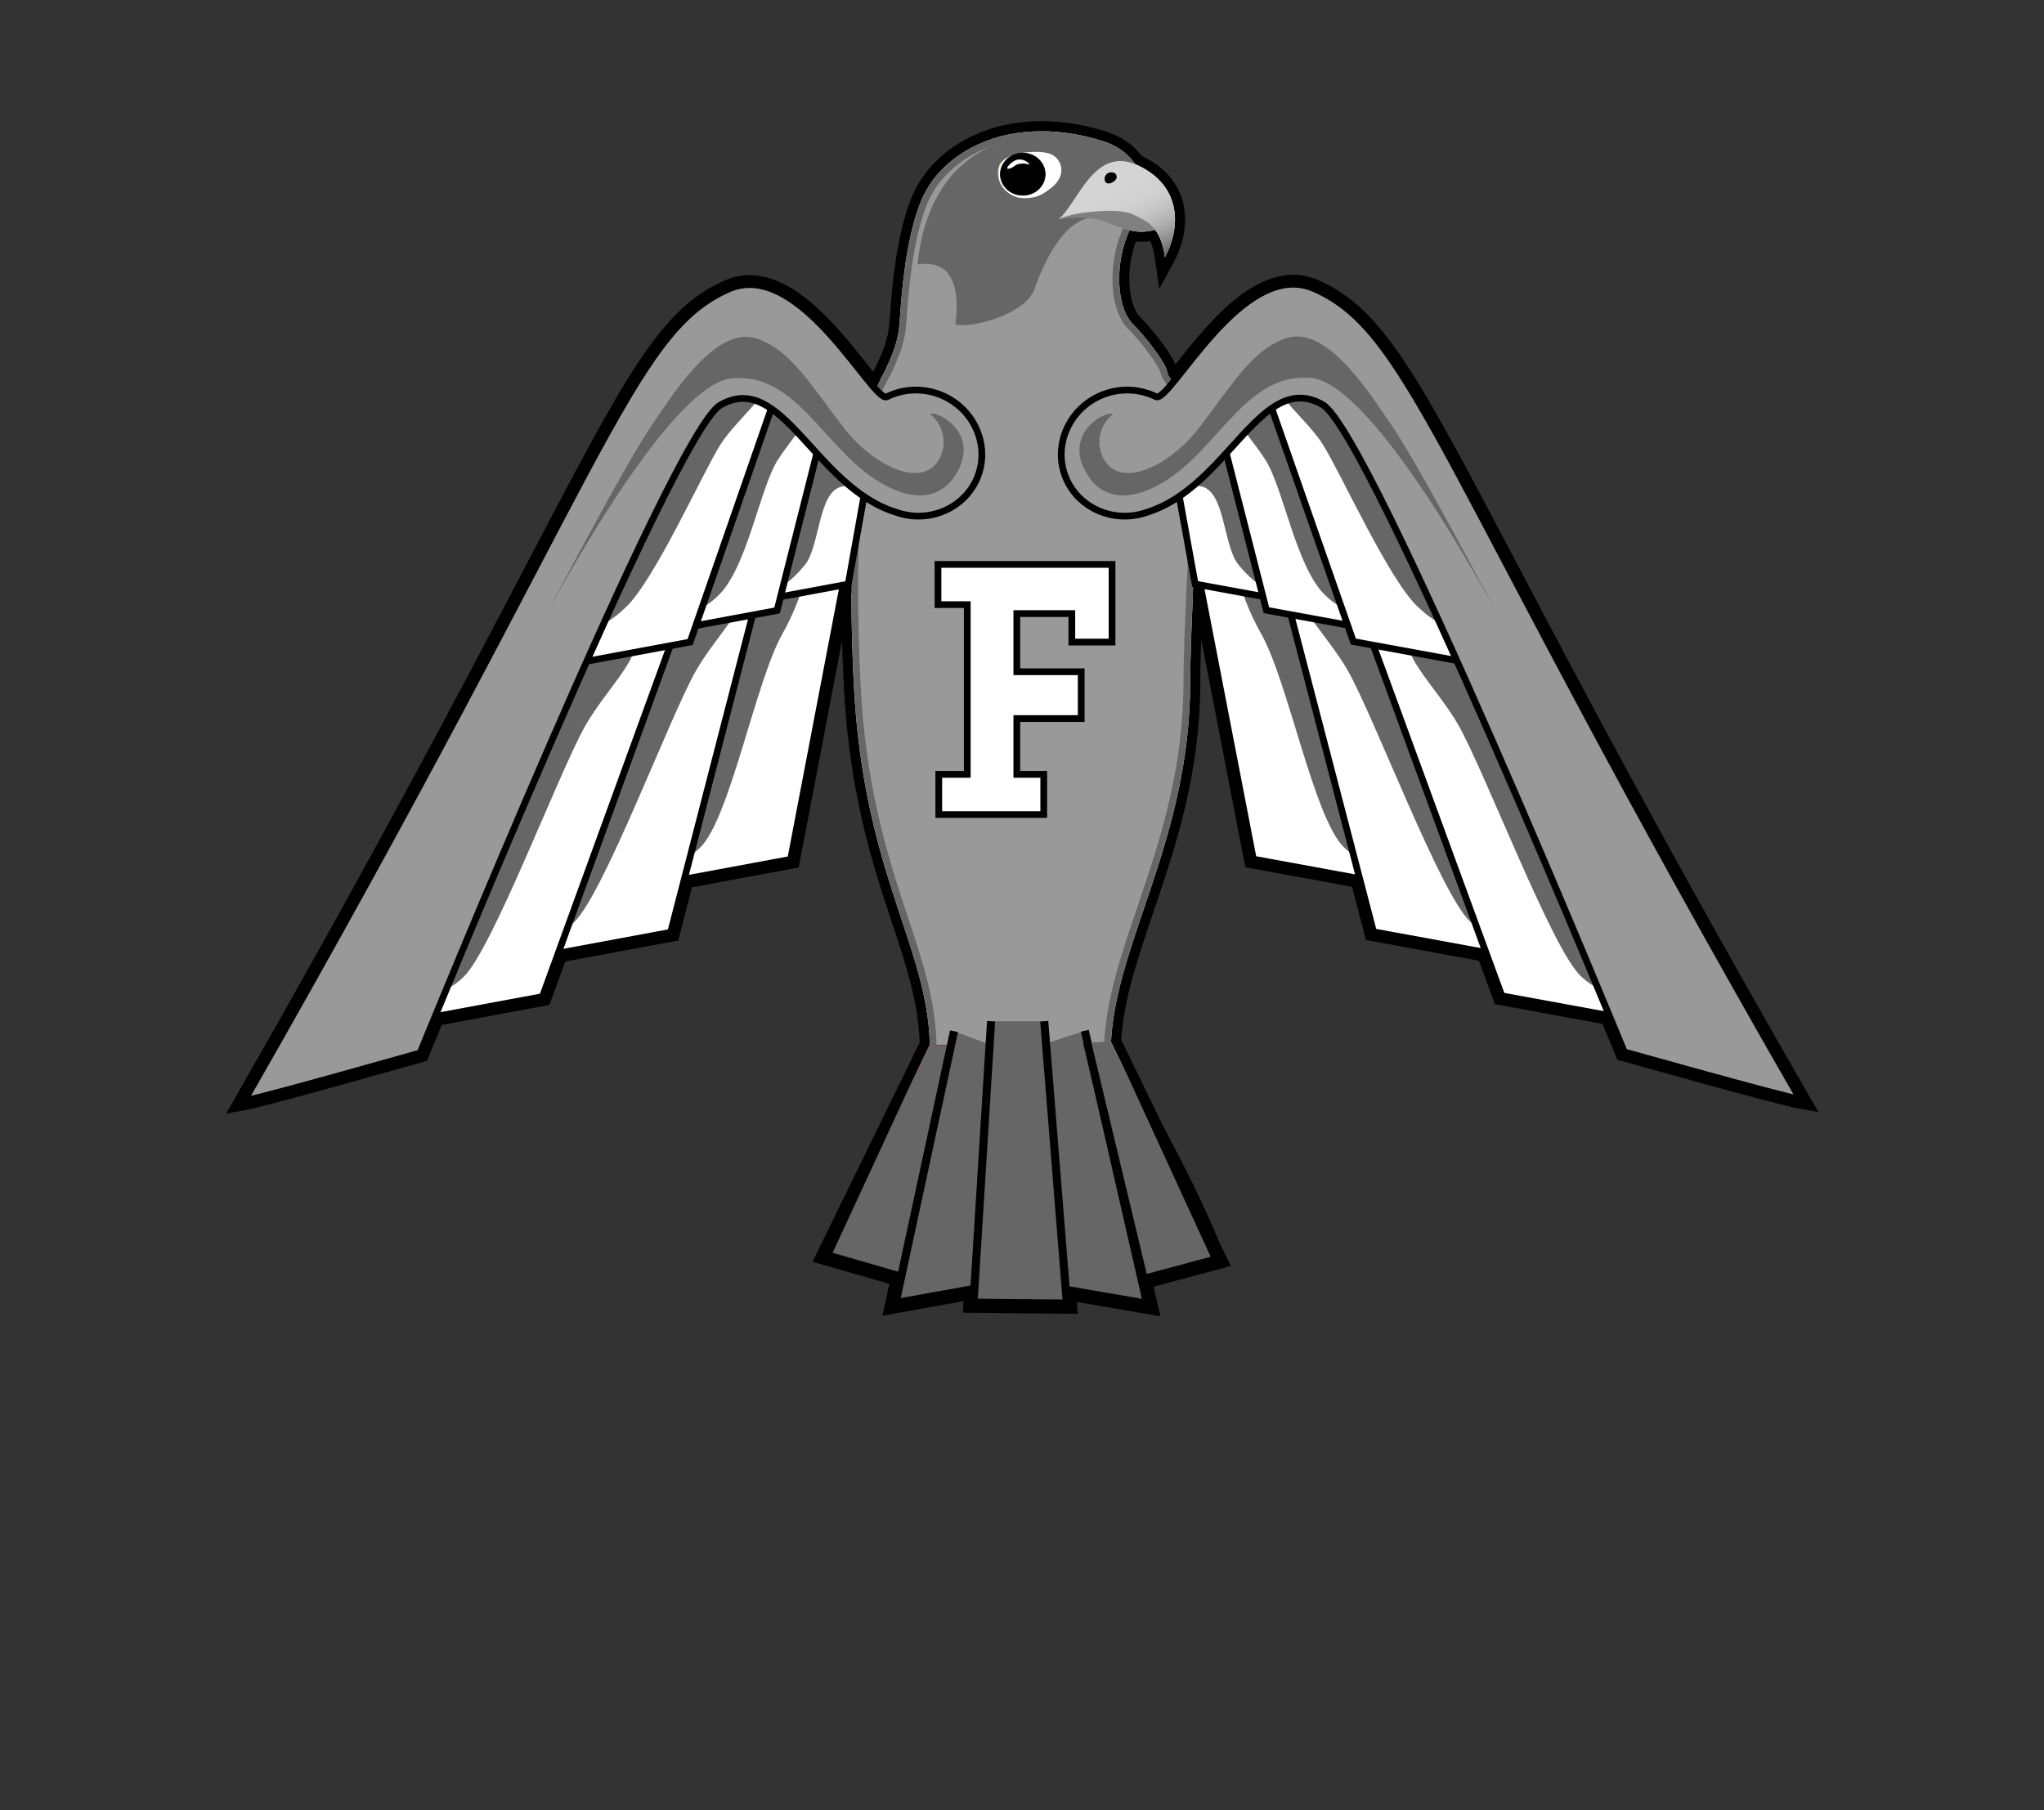 <?xml version="1.0" encoding="utf-8"?>
<!-- Generator: Adobe Illustrator 25.4.1, SVG Export Plug-In . SVG Version: 6.00 Build 0)  -->
<svg version="1.1" xmlns="http://www.w3.org/2000/svg" xmlns:xlink="http://www.w3.org/1999/xlink" x="0px" y="0px"
	 viewBox="0 0 3038 2691" style="enable-background:new 0 0 3038 2691;" xml:space="preserve">
<rect x="0" y="0" width="3038" height="2691" fill="#333333" stroke="none"/>
<style type="text/css">
	.st0{fill:#E6E6E6;}
	.st1{fill:#AA0000;}
	.st2{fill:#999999;}
	.st3{fill:#666666;}
	.st4{display:none;fill:#999999;}
	.st5{fill:#FFFFCC;}
	.st6{fill:#EBCE7B;}
	.st7{fill:#FFFFFF;}
	.st8{display:none;}
	.st9{display:none;fill:#A01C1C;}
	.st10{fill:#808080;}
	.st11{fill:url(#Beak_00000103260104404266852830000012958733120019675806_);}
	.st12{stroke:#000000;stroke-miterlimit:10;}
	.st13{fill:#F2F2F2;}
	.st14{display:none;fill:#AA0000;stroke:#000000;stroke-width:12;stroke-miterlimit:10;}
	.st15{fill:#FFFFFF;stroke:#000000;stroke-width:10;stroke-miterlimit:10;}
	.st16{fill:#999999;stroke:#000000;stroke-width:10;stroke-miterlimit:10;}
	.st17{display:inline;}
	.st18{fill:#860000;}
	.st19{fill:#FFFFFF;stroke:#000000;stroke-width:10;}
</style>
<g id="Layer_11">
	<g>
		<path class="st0" d="M1592.31,1926.29l1.53,19.04l-154.85-1.55l1.17-18.8l-118.84,21.38l9.31-43.26l-112.28-32.37l156.07-319.39
			c-1.57-61.65-20.04-117.35-41.38-181.75c-28.3-85.36-63.51-191.59-71.52-352.22c-8.64-173.37-0.35-328.82,12.27-373.42
			c3.75-13.26,6.09-22.82,7.96-30.5c5.15-21.08,7.28-29.82,26.24-64.44c19.37-39.63,20.57-56.04,21.95-75.05c0,0,0.21-2.85,0.3-4.06
			c0.12-1.54,0.25-3.33,0.4-5.35l0.02-0.27c2.13-29.33,7.8-107.26,29.68-164.16c11.43-29.72,31.25-54.69,58.93-74.22
			c29.16-20.58,59.3-29.6,79.45-33.54c16.08-3.15,32.77-4.74,49.62-4.74c29.83,0,60.93,4.98,92.43,14.79
			c22.21,6.92,39.54,18.89,51.53,35.61c1.04,0.45,2.02,0.89,2.96,1.34c27.79,13.26,46,32.65,54.12,57.64
			c8.8,27.07,4.68,59.52-11.32,89.03l-10.82,19.96l-3.2-22.48c-2.01-14.1-5.44-25.08-10.44-33.37c-5.62,1.24-11.17,1.85-16.84,1.85
			c-4.42,0-8.86-0.37-13.45-1.14c-8.79,21.15-13.23,46.49-12.24,70.38c1.03,25.04,7.9,45.47,18.84,56.07
			c13.11,12.69,42.67,48.97,50.28,67.28l0.12,0.29l2.78,8.65c6.69,10.11,14.62,22.96,26.36,42.64
			c22.63,37.95,17.74,144.11,12.08,267.03c-2.37,51.44-4.82,104.62-5.02,152.84c-0.57,134.87-37.07,242.39-69.27,337.26
			c-22.98,67.69-44.69,131.67-48.36,193.66l62.76,129.57c27.84,52.31,59.39,113.41,82.45,170.2l14.62,30.17l-113.03,30.35
			l9.14,40.05L1592.31,1926.29z"/>
		<path d="M1548.33,195.11c29.12,0,59.31,4.82,90.2,14.45c25.28,7.87,40.15,21.72,48.86,34.54c1.52,0.62,3.06,1.28,4.63,2.03
			c65.49,31.25,62.51,93.76,39.44,136.33c-2.79-19.56-8.04-32.16-14.61-40.89c-7.11,2.06-13.76,2.92-20.1,2.92
			c-6.22,0-12.13-0.83-17.87-2.16c-0.12,0.25-0.25,0.5-0.36,0.75c-10.61,23.04-16.06,51.64-14.96,78.47
			c1.11,26.94,8.81,49.23,21.12,61.15c12.62,12.21,41.43,47.59,48.57,64.77l3,9.34c6.74,10.14,14.9,23.34,26.74,43.2
			c31,52,6.67,258.62,6,416c-0.99,232.65-109.77,382.97-117.72,532.47l63.67,131.44c28.01,52.63,59.55,113.84,82.28,169.85
			L1808,1872l-108,29l-1.45-6.04c-1.07,0.21-2.15,0.42-3.24,0.62L1705,1938l-120.94-20.74l1.64,20.49l-138.74-1.39l1.28-20.45
			L1331,1937l8.43-39.17L1229,1866l152.95-313C1379,1406,1283,1298,1269,1017c-9.01-180.91,0.41-330.09,12-371
			c14.03-49.53,8.21-47.1,33.65-93.54c20.07-41.02,21.34-58.28,22.77-77.95c0.1-1.33,0.2-2.68,0.3-4.04
			c0.12-1.61,0.26-3.51,0.42-5.65c2.11-29.04,7.72-106.16,29.2-162.01c10.89-28.31,29.81-52.13,56.25-70.79
			c28.08-19.82,57.13-28.51,76.56-32.31C1515.84,196.65,1531.91,195.11,1548.33,195.11 M1548.33,180.11L1548.33,180.11
			c-17.33,0-34.51,1.64-51.06,4.88c-20.86,4.08-52.09,13.43-82.33,34.78c-28.9,20.4-49.63,46.53-61.6,77.66
			c-22.28,57.93-28.01,136.67-30.16,166.31l-0.02,0.31c-0.15,1.99-0.27,3.76-0.39,5.27c-0.11,1.38-0.21,2.74-0.3,4.09
			c-1.38,18.96-2.48,33.94-21.14,72.15c-19.35,35.36-21.56,44.39-26.86,66.11c-1.86,7.62-4.18,17.11-7.89,30.24
			c-6.44,22.74-11.64,72.48-14.28,136.47c-2.1,51.1-3.51,134.11,1.73,239.36c3.59,71.99,12.79,139.07,28.13,205.06
			c13.35,57.42,29.5,106.15,43.76,149.15c20.95,63.19,39.09,117.93,40.95,177.76l-151.34,309.7l-7.84,16.05l17.16,4.95l96.97,27.96
			l-5.48,25.48l-4.71,21.88l22.03-3.96l98.42-17.71l-0.09,1.37l-0.98,15.77l15.8,0.16l138.74,1.39l16.41,0.16l-1.31-16.36l-0.1-1.24
			l101.91,17.47l22.16,3.8l-5-21.92l-5.03-22.05l97.3-26.13l17.52-4.7l-7.91-16.32l-10.56-21.79
			c-23.16-56.99-54.74-118.16-82.62-170.55l-61.85-127.67c3.91-60.27,24.31-120.38,47.85-189.75
			c32.38-95.41,69.09-203.55,69.67-339.64c0.2-48.06,2.65-101.17,5.01-152.53c2.73-59.39,5.32-115.49,4.56-162.58
			c-0.9-56.11-6.35-89.61-17.69-108.63c-11.46-19.23-19.34-31.98-25.97-42.07l-2.37-7.38l-0.19-0.59l-0.24-0.57
			c-8.27-19.9-38.79-57.02-51.99-69.79c-9.44-9.13-15.63-28.19-16.57-50.98c-0.86-20.87,2.6-42.87,9.59-61.87
			c2.89,0.29,5.76,0.43,8.61,0.43c4.32,0,8.57-0.32,12.82-0.97c3.21,6.82,5.53,15.44,7.04,26.05l6.4,44.95l21.64-39.92
			c16.97-31.31,21.29-65.91,11.86-94.93c-4.19-12.9-11.03-24.62-20.32-34.83c-9.87-10.86-22.56-20.03-37.71-27.26
			c-0.44-0.21-0.88-0.41-1.33-0.62c-12.9-17.2-31.1-29.54-54.17-36.73C1610.77,185.2,1578.92,180.11,1548.33,180.11L1548.33,180.11z
			"/>
	</g>
</g>
<g id="Layer_12">
	<g>
		<g>
			<path class="st1" d="M2674.38,1640.94c-29.98-5.28-252.64-67.94-262.11-70.61l-3.29-0.93l-1.29-3.16
				c-0.08-0.19-7.75-18.91-20.83-50.48l-159.9-29.32l-23.65-64.55l-167.53-30.72l-20.61-79.09l-158.33-29.03l-78.81-407.51
				l-7.72-1.42l-22.57-124.72c-13.18,8.06-26.31,14.1-39.87,18.37c-11.7,4.27-23.89,6.44-36.24,6.44
				c-42.77,0-81.1-26.15-95.37-65.06c-9.22-25.11-7.73-52.51,4.17-77.14c11.87-24.55,32.63-43.29,58.45-52.76
				c11.75-4.31,23.99-6.49,36.4-6.49c15.42,0,30.85,3.47,44.72,10.04c5.88-2.92,21.51-22.7,34.17-38.73
				c40.44-51.21,101.56-128.6,167.96-128.6c11.52,0,22.84,2.38,33.65,7.07c93.72,40.68,143.81,135.83,292.51,418.25
				c95.42,181.24,226.11,429.45,433.38,789.75l7.47,12.98L2674.38,1640.94z"/>
			<path d="M1922.13,422.48c10.24,0,20.55,2.02,30.86,6.49c149,64.68,185.74,271.82,722.61,1205.07
				c-29.98-5.28-261.42-70.45-261.42-70.45s-8.16-19.92-22.3-54.03l-159.71-29.28l-23.65-64.55l-167.08-30.64l-20.61-79.09
				l-158.02-28.97L1784,869.53l-7.66-1.4l-23.58-130.28c-14.5,9.84-30.11,17.96-47.14,23.31l0,0c-11.22,4.12-22.71,6.07-33.99,6.07
				c-38.83,0-75.09-23.11-88.8-60.47v0c-17.69-48.21,8.62-102.62,58.46-120.91c11.22-4.12,22.71-6.07,33.99-6.07
				c15.07,0,29.76,3.48,42.9,9.93c0.47,0.23,0.99,0.35,1.56,0.35C1741.42,590.05,1828.76,422.48,1922.13,422.48 M1922.13,408.48
				c-69.78,0-132.16,78.99-173.44,131.25c-8.11,10.27-15.11,19.14-21.04,25.96c-4.12,4.75-6.85,7.47-8.58,9.02
				c-13.75-5.86-28.77-8.94-43.78-8.94c-13.23,0-26.29,2.33-38.81,6.92c-27.54,10.1-49.67,30.09-62.34,56.28
				c-12.74,26.35-14.32,55.68-4.45,82.59c7.66,20.89,21.62,38.55,40.35,51.06c18.19,12.16,39.49,18.59,61.6,18.59
				c13.12,0,26.07-2.29,38.5-6.81c11.04-3.49,21.8-8.1,32.5-13.96l19.94,110.16l1.72,9.53l7.78,1.43l77,398.12l1.82,9.39l9.4,1.72
				l149.24,27.37l18.36,70.46l2.25,8.63l8.77,1.61l159.21,29.19l20.9,57.04l2.75,7.51l7.87,1.44l152.22,27.91
				c12.19,29.43,19.29,46.75,19.36,46.94l2.59,6.32l6.57,1.85c9.48,2.67,232.47,65.43,262.79,70.76l29.5,5.19l-14.93-25.96
				c-207.21-360.19-337.86-608.33-433.26-789.52c-74.66-141.81-123.99-235.49-166.67-299.65c-22.23-33.41-42.03-57.92-62.32-77.14
				c-20.71-19.61-41.98-33.8-66.93-44.63C1946.87,411.06,1934.61,408.48,1922.13,408.48L1922.13,408.48z"/>
		</g>
		<g>
			<path class="st1" d="M357.04,1632.72c206.49-360.75,336.64-609.24,431.67-790.68c148.09-282.75,197.98-378,291.61-418.89
				c10.85-4.74,22.23-7.14,33.81-7.14c66.32,0,127.54,77.17,168.05,128.23c12.7,16,28.37,35.76,34.25,38.66
				c13.92-6.64,29.42-10.14,44.92-10.14c12.33,0,24.51,2.16,36.19,6.42c25.84,9.42,46.64,28.11,58.56,52.63
				c11.96,24.6,13.5,51.99,4.34,77.13c-14.23,39.04-52.59,65.27-95.46,65.27c-12.28,0-24.4-2.14-36.03-6.36
				c-13.57-4.25-26.71-10.26-39.91-18.29l-22.3,124.77l-7.72,1.43l-77.93,407.68l-158.27,29.38l-20.44,79.13l-167.46,31.08
				l-23.51,64.6l-159.83,29.67c-13.02,31.6-20.64,50.33-20.72,50.53l-1.29,3.16l-3.28,0.93c-9.46,2.69-231.98,65.83-261.95,71.17
				l-14.74,2.63L357.04,1632.72z"/>
			<path d="M1114.14,423.01c93.28,0.02,180.9,167.13,202.58,167.13c0.57,0,1.09-0.11,1.57-0.35c13.18-6.51,27.94-10.03,43.09-10.03
				c11.21,0,22.63,1.93,33.79,5.99h0c49.89,18.18,76.31,72.54,58.73,120.79l0,0c-13.65,37.46-49.97,60.66-88.88,60.66
				c-11.21,0-22.64-1.93-33.79-5.99l0,0c-17.05-5.32-32.67-13.4-47.19-23.21l-23.29,130.33l-7.66,1.42l-77.93,407.68l-157.96,29.32
				l-20.44,79.13l-167.01,31l-23.51,64.6l-159.65,29.63c-14.07,34.14-22.18,54.08-22.18,54.08s-231.3,65.67-261.27,71.01
				C897.97,701.79,934.27,494.57,1083.12,429.56C1093.48,425.04,1103.84,423,1114.14,423.01 M1114.14,409.01L1114.14,409.01h-0.02
				c-12.54,0-24.86,2.6-36.6,7.73c-24.93,10.89-46.16,25.11-66.83,44.77c-20.25,19.26-40,43.82-62.15,77.27
				c-42.54,64.25-91.67,158.04-166.02,300.01c-95.01,181.39-225.12,429.82-431.55,790.46l-14.88,25.99l29.48-5.25
				c30.31-5.4,253.17-68.64,262.64-71.33l6.57-1.86l2.57-6.32c0.08-0.18,7.14-17.53,19.26-46.98l152.16-28.24l7.87-1.46l2.74-7.52
				l20.77-57.08l159.15-29.54l8.77-1.63l2.23-8.64l18.21-70.5l149.19-27.69l9.4-1.74l1.8-9.39l76.14-398.29l7.78-1.44l1.7-9.53
				l19.7-110.2c10.72,5.83,21.48,10.42,32.53,13.89c12.36,4.46,25.23,6.73,38.27,6.73c22.15,0,43.49-6.45,61.7-18.65
				c18.75-12.56,32.7-30.27,40.33-51.22c9.82-26.93,8.17-56.26-4.62-82.58c-12.72-26.16-34.9-46.11-62.46-56.15
				c-12.45-4.54-25.43-6.84-38.58-6.84c-15.09,0-30.19,3.11-44,9.04c-1.73-1.55-4.46-4.26-8.6-9c-5.94-6.81-12.96-15.66-21.1-25.91
				C1246.32,487.78,1183.84,409.02,1114.14,409.01L1114.14,409.01z"/>
		</g>
	</g>
</g>
<g id="Layer_5">
	<g>
		<g>
			<path class="st2" d="M1519.36,1903.01c-104.37,0-203.47-14.44-279.97-40.72c74.05-126.49,139.37-277.33,147.4-308.03l0.17-0.67
				l-0.01-0.69c-1.29-64.26-20.18-121.25-42.06-187.23c-28.06-84.64-62.98-189.98-70.9-348.91
				c-9.47-190.08,1.45-332.79,11.82-369.39c3.82-13.48,6.18-23.16,8.08-30.94c5.02-20.56,6.9-28.25,25.14-61.55l0.11-0.21
				c20.5-41.91,21.78-59.46,23.27-79.79c0,0,0.2-2.77,0.3-4.02c0.12-1.54,0.25-3.33,0.4-5.35l0.02-0.31
				c2.1-28.83,7.67-105.42,28.88-160.58c10.53-27.37,28.85-50.42,54.47-68.5c27.36-19.31,55.69-27.78,74.64-31.49
				c15.29-2.99,31.17-4.51,47.21-4.51c28.57,0,58.42,4.78,88.71,14.22c30.76,9.58,45.2,28.38,51.89,42.47
				c7.32,15.4,9.43,33.38,5.67,48.09c-0.47,1.84-3.39,6.51-7.08,12.42c-4.46,7.14-10.01,16.02-13.53,23.67
				c-10.93,23.73-16.55,53.17-15.41,80.77c1.16,28.21,9.41,51.73,22.64,64.54c12.1,11.7,40.31,46.21,47.35,62.91l3.15,9.8l0.38,0.58
				c6.6,9.93,14.8,23.19,26.61,42.99c20.7,34.73,15.66,144.18,10.33,260.06c-2.37,51.56-4.83,104.88-5.04,153.36
				c-0.57,132.83-36.72,239.33-68.62,333.29c-24.03,70.8-46.74,137.68-49.33,203.53l-0.03,0.66l0.14,0.64
				c3.15,14,21.46,48.11,46.79,95.32c32.61,60.77,77.01,143.5,104.49,214.47C1719.38,1889.14,1620.88,1903.01,1519.36,1903.01
				C1519.36,1903.01,1519.37,1903.01,1519.36,1903.01z"/>
			<path class="st3" d="M1548.33,205.11c28.07,0,57.41,4.71,87.23,13.99c29.04,9.04,42.6,26.66,48.86,39.84
				c6.82,14.36,8.82,31.04,5.35,44.64c-0.5,1.48-3.69,6.57-6.5,11.07c-4.53,7.26-10.18,16.29-13.83,24.22
				c-11.25,24.43-17.03,54.71-15.87,83.07c1.21,29.48,10.02,54.24,24.16,67.93c12.98,12.56,39.7,46.06,46.14,61.06l2.87,8.92
				l0.42,1.32l0.77,1.15c6.55,9.86,14.72,23.06,26.48,42.78c8.74,14.65,13.37,46.13,14.17,96.23c0.74,46.32-1.83,102.04-4.54,161.04
				c-2.38,51.62-4.83,104.99-5.04,153.57c-0.56,132.01-36.58,238.11-68.35,331.71c-24.15,71.16-46.97,138.37-49.59,204.94
				l-0.05,1.31l0.29,1.28c3.15,13.98,19.19,44.27,47.26,96.59c31.79,59.25,74.81,139.4,102.3,208.96
				c-76.77,24.07-172.66,37.27-271.49,37.27c-101.22,0-197.4-13.63-272.56-38.5c31.06-53.53,64.3-117.75,94.33-182.29
				c25.12-53.98,45.88-104.03,50.5-121.69l0.35-1.34l-0.03-1.39c-1.3-65.01-20.31-122.33-42.31-188.71
				c-14.08-42.48-30.05-90.64-43.14-146.94c-15-64.53-24-130.16-27.51-200.65c-5.2-104.31-3.8-186.51-1.72-237.09
				c2.52-61.21,7.51-110.06,13.35-130.69c3.84-13.56,6.22-23.3,8.13-31.12c5.04-20.65,6.74-27.61,24.67-60.34l0.11-0.2l0.1-0.21
				c20.93-42.77,22.3-61.64,23.76-81.62c0.1-1.32,0.19-2.65,0.3-4c0.12-1.55,0.25-3.35,0.4-5.37l0.02-0.31
				c2.08-28.63,7.61-104.68,28.56-159.15c10.17-26.43,27.89-48.71,52.69-66.21c26.63-18.8,54.24-27.05,72.71-30.67
				C1517.04,206.6,1532.61,205.11,1548.33,205.11 M1548.33,195.11c-16.42,0-32.49,1.53-48.18,4.6
				c-19.43,3.8-48.48,12.49-76.56,32.31c-26.44,18.66-45.36,42.48-56.25,70.79c-21.48,55.85-27.09,132.98-29.2,162.01
				c-0.16,2.14-0.29,4.03-0.42,5.65c-0.1,1.36-0.2,2.7-0.3,4.04c-1.44,19.67-2.71,36.94-22.77,77.95
				c-25.44,46.43-19.62,44-33.65,93.54c-11.59,40.91-21.01,190.09-12,371c14,281,110,389,112.95,536c-8.1,31-74.95,185-149.95,312
				c79.9,28.5,183.12,43.01,287.36,43.01c100.59,0,202.14-13.51,284.64-41.01c-47-124-145.75-282-152.95-314
				C1657,1402,1768,1251,1769,1016c0.67-157.38,25-364-6-416c-11.84-19.86-20-33.06-26.74-43.2l-3-9.34
				c-7.14-17.18-35.95-52.56-48.57-64.77c-12.32-11.92-20.02-34.21-21.12-61.15c-1.1-26.83,4.35-55.44,14.96-78.47
				c3.39-7.35,8.84-16.09,13.23-23.11c4.74-7.59,7.05-11.35,7.69-13.83c4.05-15.81,1.81-35.05-5.99-51.47
				c-7.12-14.99-22.43-34.98-54.92-45.1C1607.63,199.94,1577.45,195.11,1548.33,195.11L1548.33,195.11z"/>
		</g>
		<path class="st4" d="M1531.66,329.06c28.47,0,46.62,13.59,62.34,33.94c19.01,24.6,49,60,71,103c61,79,53.26,58.96,98,134
			c31,52,6.67,258.62,6,416c-1,235-112,386-117.95,537c7.2,32,105.95,190,152.95,314c-82.5,27.5-184.05,41.01-284.64,41.01
			c-104.24,0-207.46-14.51-287.36-43.01c75-127,141.85-281,149.95-312C1379,1406,1283,1298,1269,1017c-9.01-180.91,8-324,36-356
			c54.42-62.19,56.41-98.58,67-146c21-94,29.18-139.37,87-166C1489.32,335.04,1512.76,329.06,1531.66,329.06 M1531.66,314.06
			c-21.96,0-47.78,6.97-78.93,21.32c-29.95,13.79-49.47,32.95-63.3,62.14c-12.52,26.42-19.8,59.1-29.87,104.33
			c-0.72,3.23-1.45,6.53-2.2,9.89c-1.28,5.72-2.43,11.27-3.55,16.65c-8.22,39.6-14.72,70.88-60.1,122.75
			c-8.61,9.84-15.78,26.12-21.93,49.79c-5.62,21.61-10.18,48.74-13.57,80.66c-7.1,66.88-8.55,148.55-4.19,236.17
			c3.59,71.99,12.79,139.07,28.13,205.06c13.35,57.42,29.5,106.15,43.76,149.15c21.11,63.69,39.38,118.79,40.99,179.17
			c-4.62,15.72-22.22,59.18-48.44,115.55c-31.7,68.13-66.99,135.86-99.38,190.7l-9.24,15.65l17.12,6.11
			c79.34,28.3,183.18,43.89,292.4,43.89c105.78,0,208.55-14.84,289.38-41.78l14.82-4.94l-5.54-14.61
			c-27.76-73.25-73.81-159.06-107.44-221.72c-20.81-38.77-40.51-75.49-44.45-88.58c2.88-62.21,23.9-124.13,48.19-195.69
			c32.39-95.41,69.1-203.55,69.68-339.64c0.2-48.06,2.65-101.17,5.01-152.53c2.73-59.39,5.32-115.49,4.56-162.58
			c-0.9-56.11-6.35-89.61-17.69-108.63c-30.27-50.77-37.4-59.37-56.46-82.36c-9.22-11.12-21.81-26.3-41.71-52.04
			c-19.28-37.3-44.33-69.1-62.68-92.39c-3.26-4.14-6.35-8.06-9.16-11.7c-9.95-12.87-19.68-21.88-30.63-28.35
			C1562.22,317.79,1547.96,314.06,1531.66,314.06L1531.66,314.06z"/>
	</g>
	<path class="st1" d="M1381.95,1553l-74.63,152.79L1232,1865c0,0,184.94,44.06,320.47,44.53C1688,1910,1804,1867,1804,1867
		l-152.95-314H1381.95z"/>
	<g>
		<g>
			<polyline class="st3" points="1381.95,1553 1229,1866 1340,1898 1414.35,1554 			"/>
			<polygon points="1344.51,1905.54 1220.47,1869.79 1368.56,1550.37 1379.34,1555.63 1237.53,1862.21 1335.49,1890.46 
				1408.49,1552.73 1420.21,1555.27 			"/>
		</g>
		<g>
			<polyline class="st3" points="1417.95,1532.85 1331,1937 1466.31,1912.66 1474.65,1554 			"/>
			<polygon points="1323.25,1944.49 1412.08,1531.59 1423.82,1534.11 1338.75,1929.51 1460.42,1907.62 1468.65,1553.86 
				1480.65,1554.14 1472.19,1917.7 			"/>
		</g>
		<g>
			<polyline class="st3" points="1545.75,1554 1582.53,1917 1705,1938 1612.35,1532.15 			"/>
			<polygon points="1712.85,1945.43 1577.02,1922.14 1539.78,1554.6 1551.72,1553.4 1588.04,1911.86 1697.15,1930.57 
				1606.5,1533.49 1618.2,1530.82 			"/>
		</g>
		<g>
			<polyline class="st3" points="1615.95,1550 1700,1901 1808,1872 1651.05,1548 			"/>
			<polygon points="1695.6,1908.39 1610.12,1551.4 1621.79,1548.6 1704.4,1893.61 1799.44,1868.09 1653.65,1550.62 1664.45,1545.38 
				1816.56,1875.91 			"/>
		</g>
		<g>
			<polyline class="st3" points="1473.05,1518 1446.96,1936.36 1585.7,1937.75 1552.05,1518 			"/>
			<polygon points="1592.21,1943.82 1440.58,1942.3 1467.06,1517.63 1479.04,1518.37 1453.34,1930.43 1579.2,1931.68 
				1546.07,1518.48 1558.03,1517.52 			"/>
		</g>
	</g>
</g>
<g id="Head">
	<g id="EyeBack">
		<path class="st5" d="M1493.94,315.35c-2.86,1.9-4.88,4.17-5.69,6.85c-2.41,8,0.19,15.02,5.3,20.27
			c-3.54-3.74-5.64-8.36-5.64-13.37C1487.92,323.92,1490.17,319.15,1493.94,315.35z"/>
		<path class="st5" d="M1493.86,342.78C1493.86,342.78,1493.86,342.78,1493.86,342.78C1493.86,342.78,1493.86,342.78,1493.86,342.78
			z"/>
		<path class="st5" d="M1558.99,315.84c-5.93-7.83-18.24-8.62-30.36-8.35c-1.13,0.02-2.27,0.07-3.42,0.12
			c11.76,2.83,20.31,11.38,20.31,21.49c0,12.42-12.89,22.49-28.8,22.49c-6.87,0-13.18-1.88-18.13-5.02
			c5.64,3.67,12.7,5.79,19.46,5.79c16.63,0,23.06-4.07,33.63-10.85C1557.43,337.83,1567.88,327.58,1558.99,315.84z"/>
		<path class="st6" d="M1498.59,346.57c-1.73-1.12-3.32-2.4-4.73-3.8C1495.24,344.18,1496.83,345.46,1498.59,346.57z"/>
		<path class="st6" d="M1493.86,342.78c-0.1-0.1-0.2-0.2-0.3-0.3C1493.66,342.57,1493.76,342.67,1493.86,342.78z"/>
		<path class="st6" d="M1548.21,328.91c0-14.7-14.05-20.52-23-21.3c-11.84,0.6-24.15,3.01-31.26,7.73
			c-3.77,3.8-6.03,8.57-6.03,13.76c0,5.01,2.1,9.63,5.64,13.37c0.1,0.1,0.2,0.2,0.3,0.3c0,0,0,0,0,0c1.41,1.4,3.01,2.67,4.73,3.8
			c4.95,3.14,12.74,4.99,19.61,4.99C1534.1,351.56,1548.21,341.33,1548.21,328.91z"/>
	</g>
	<ellipse id="Pup" cx="1516.72" cy="329.11" rx="26.52" ry="20.71"/>
	<path id="Glint" class="st7" d="M1524.89,320.29c0.42,0.86-2.2,4.32-5.95,1.26s-8.38,0.31-10.91,1.68
		c-2.53,1.38-9.13,3.93-9.79,1.27c-0.66-2.66,6.96-9.32,13.31-9.9C1517.88,314.03,1524.47,319.43,1524.89,320.29z"/>
	<path class="st8" d="M1752.1,557.1c-0.59-2.11-5.93-20.98-13.38-33.55c-6.34-10.7-31.01-39.46-43.6-51.64
		c-9.44-9.13-15.63-28.19-16.57-50.99c-0.86-20.87,2.6-42.85,9.58-61.85c7.28,0.73,14.35,0.54,21.44-0.55
		c3.2,6.82,5.53,15.43,7.04,26.04l6.4,44.96l21.64-39.92c16.97-31.31,21.29-65.91,11.86-94.93c-8.66-26.64-28.73-48.1-58.02-62.09
		c-0.44-0.21-0.88-0.41-1.33-0.61c-12.9-17.2-31.1-29.55-54.17-36.74c-50.71-15.8-99.74-19.24-145.72-10.25
		c-20.87,4.08-52.09,13.43-82.33,34.78c-28.9,20.4-49.63,46.53-61.6,77.66c-22.28,57.93-28.01,136.67-30.16,166.31l-0.02,0.21
		c-0.15,2.04-0.28,3.84-0.4,5.38c-0.09,1.23-0.18,2.45-0.27,3.67l-0.03,0.43c-1.53,20.99-2.75,37.56-28.38,86.43l-10.1,19.25
		l20.25,7.92c1.76,0.69,13.34,4.93,27.71,3.5l5.02,48.51l20.52-3.53c3.07-0.53,24.27-4.49,45.34-16.3
		c3.97,16.4,10.69,33.38,22.04,45.36l15.51,16.37l13.93-17.73c11.93-15.18,32.78-30.38,45.74-38.65l31.09,26.96l11.67-20.88
		c7.69-13.76,14.61-27.5,19.47-37.49c3.82,1.35,6.86,2.68,8.67,3.81l10.97,6.86l10.58-7.46c2.93-2.07,25.63-18.64,40.19-45.29
		c10.47,5.48,21.63,13.12,25.26,17.85l21.92,28.5l11.88-33.93c1.03-2.93,2.31-6.76,3.52-10.85c9.69,4.13,17.43,8.22,21.87,11.64
		l46.96,36.12L1752.1,557.1z M1677.44,256.44c0.88,1.52,1.71,3.08,2.46,4.65c5.42,11.41,7.61,24.6,6.01,36.17l-0.81,5.82
		c-19.46-6.62-48.95-5.22-73.53-2.18C1633.73,267.59,1650.02,247.82,1677.44,256.44z"/>
	<g>
		<path class="st3" d="M1419.99,482.26c25.61,5.93,103.93-14.83,117.48-52.6c36.26-101.1,79.66-116.85,114.18-103.21
			c10.83,4.28,2.22-33.96,30.98-64.89c0-2.28-8.72-39.12-43.22-49.3c-49.26-14.54-83.55-15.91-125.5-7.7
			c-49.71,9.73-135.26,46.45-150.33,188.33C1380.47,391.21,1432.3,384.94,1419.99,482.26z"/>
	</g>
	<path class="st9" d="M1300,584c11,11,36.84,3.74,40-4c9.6,5.3,14,2,32.65,7.28c31.92-6.08,61.33-49.26,61.33-49.26
		s-29.18,9.28-45.6,9.28c-2.12-17.58-13.73-31.36-25.56-41.07c-2.53-2.07-5.06-3.96-7.51-5.66c-10.8-7.48-15.04-8.97-15.04-8.97
		C1341.04,505.29,1319.72,554.52,1300,584z"/>
	<path id="LowerBeak_00000028309954830336677140000016708944041043081889_" class="st10" d="M1573.21,326.3
		c0,0,34.05-6.69,58.81,0.19c29.48,8.19,53.67,26.56,90.04,13.39C1774.73,320.82,1683.34,260.82,1573.21,326.3z"/>
	
		<linearGradient id="Beak_00000124125200642435647620000016235793692490116781_" gradientUnits="userSpaceOnUse" x1="1628.444" y1="253.5" x2="1711.934" y2="419.713">
		<stop  offset="0.208" style="stop-color:#D4D4D4"/>
		<stop  offset="0.36" style="stop-color:#D1D1D1"/>
		<stop  offset="0.479" style="stop-color:#C7C7C7"/>
		<stop  offset="0.587" style="stop-color:#B7B6B7"/>
		<stop  offset="0.689" style="stop-color:#A09F9F"/>
		<stop  offset="0.786" style="stop-color:#828181"/>
		<stop  offset="0.879" style="stop-color:#5E5B5C"/>
		<stop  offset="0.969" style="stop-color:#343031"/>
		<stop  offset="1" style="stop-color:#231F20"/>
	</linearGradient>
	
		<path id="Beak_00000034054014785966137560000009673478430583835531_" style="fill:url(#Beak_00000124125200642435647620000016235793692490116781_);" d="
		M1731.46,382.45c23.07-42.57,26.05-105.08-39.44-136.33c-65.49-31.25-89.32,54.95-118.81,80.18c0,0,11.65-6.51,32.49-9.48
		c20.84-2.98,60.51-6.96,78.88,2.23C1703.81,328.67,1724.76,335.42,1731.46,382.45z"/>
	<path id="Nose_00000106851540984610472790000009215482219080189077_" class="st12" d="M1644.04,260.34
		c-2.71,3.95-2.2,10.22,1.52,11.55c4.26,1.52,10.64-2.43,12.77-5.78c1.45-2.28,1.6-7.52-3.65-9.12
		C1650.77,255.8,1646.02,257.45,1644.04,260.34z"/>
	<g id="EyeBack_00000129905741957912520050000000332694148437646212_">
		<path class="st5" d="M1491.58,237.86c-3.59,2.91-6.13,6.39-7.14,10.5c-3.02,12.26,0.23,23.01,6.66,31.05
			c-4.45-5.72-7.08-12.81-7.08-20.48C1484.02,250.99,1486.85,243.69,1491.58,237.86z"/>
		<path class="st13" d="M1491.47,279.88C1491.47,279.88,1491.47,279.88,1491.47,279.88
			C1491.47,279.88,1491.47,279.88,1491.47,279.88z"/>
		<path class="st7" d="M1573.21,238.62c-7.45-12-22.9-13.2-38.1-12.8c-1.42,0.04-2.85,0.1-4.29,0.19
			c14.76,4.33,25.49,17.43,25.49,32.93c0,19.03-14.92,31.36-34.88,31.36c-8.62,0-17.81,0.21-24.02-4.6
			c7.08,5.63,15.93,8.86,24.42,8.86c20.87,0,28.94-6.23,42.21-16.62C1571.26,272.3,1584.37,256.6,1573.21,238.62z"/>
		<path class="st13" d="M1491.47,279.88c-0.13-0.15-0.25-0.31-0.37-0.47C1491.22,279.57,1491.35,279.72,1491.47,279.88z"/>
		<path class="st7" d="M1559.68,258.64c0-22.52-17.63-31.43-28.86-32.63c-14.86,0.92-30.31,4.61-39.23,11.85
			c-4.74,5.83-7.56,13.14-7.56,21.08c0,7.67,2.63,14.75,7.08,20.48c0.12,0.16,0.25,0.31,0.37,0.47c0,0,0,0,0,0
			c1.77,2.15,3.77,4.1,5.94,5.82c6.21,4.8,15.99,7.64,24.61,7.64C1541.98,293.34,1559.68,277.66,1559.68,258.64z"/>
	</g>
	
		<ellipse id="Pup_00000118363810803421634950000003415464375534364599_" class="st12" cx="1520.16" cy="258.92" rx="33.29" ry="31.38"/>
	<path id="Glint_00000105410896539279752750000014723464861270178714_" class="st7" d="M1530.42,244.26
		c0.53,1.08-13.79-4.68-22.87,2.7c-2.8,2.28-10.42,6.03-10.58,2.59c-0.06-1.22,7.39-11.47,16.7-12.42
		C1523.11,236.17,1529.89,243.18,1530.42,244.26z"/>
	<path class="st9" d="M1592.9,521.68c0,0,9.67,54.4-11.25,55.33c0,0-21.89-9.71-28.54-8.98c0,0-16.65,39.82-27.16,48.97
		c0,0-22.98-11.33-28.1-14.83c5.82-8.75,39.71-40.9,45.31-50.73C1581.65,549.58,1592.9,521.68,1592.9,521.68z"/>
</g>
<g id="Layer_9">
	<g>
		<path class="st14" d="M1508.67,733.96L1508.67,733.96c32.16,87.66,130.2,133.06,217.86,100.9l10.8-3.96
			c87.66-32.16,133.06-130.2,100.9-217.86l0,0c-32.16-87.66-130.2-133.06-217.86-100.9l-10.8,3.96
			C1521.92,548.26,1476.51,646.3,1508.67,733.96z"/>
		<polygon class="st15" points="1741.6,650.3 1862.81,1277.04 2104.35,1321.33 1894.69,782.2 		"/>
		<path class="st3" d="M1997.92,1259.85c-44.95-42.41-83.24-247.1-123.62-318.11c-32.31-56.82-61.62-150.97-12.46-154.72
			c41.2-3.14-32.9-17.34,67.91,112.42C2027.95,1025.86,2095.27,1351.71,1997.92,1259.85z"/>
		<polygon class="st15" points="1897.14,831.34 2041.44,1385.1 2282.98,1429.39 2003.82,770.49 		"/>
		<path class="st3" d="M2185.17,1370.04c-44.79-42.57-141.53-301.64-181.65-372.78c-32.11-56.94-105.36-124.1-56.19-127.67
			c41.21-3,60.56,33.27,160.91,163.39C2205.99,1159.74,2282.2,1462.25,2185.17,1370.04z"/>
		<polygon class="st15" points="2018.69,897.65 2232.17,1480.29 2473.71,1524.58 2125.37,836.81 		"/>
		<polygon class="st15" points="1729.33,608.39 1776.34,868.13 2017.88,912.42 1836.01,547.54 		"/>
		<path class="st3" d="M1841.06,839.86c-23.23-27.64-19.89-110.25-55.98-116.9c-65.82-12.13-46.36-105.96,2.81-109.53
			c41.21-3,36.78,13.63,58.32,67.21C1878.71,761.53,1926.95,942.06,1841.06,839.86z"/>
		<polygon class="st15" points="1793.06,557.88 1882.23,907.03 2123.77,951.32 1899.74,497.03 		"/>
		<path class="st3" d="M1969.75,884.86c-43.15-41-62.18-159.02-88.62-200.76c-26.88-42.44-77.56-89.09-28.39-92.66
			c41.21-3-51.18-133.7,49.17-3.57C1999.67,714.63,2066.79,977.07,1969.75,884.86z"/>
		<path class="st3" d="M2349.42,1450.83c-43.15-41-141.17-300.99-181.65-372.78c-32.11-56.94-105.36-124.1-56.19-127.67
			c41.21-3,60.56,33.27,160.91,163.39C2370.24,1240.52,2446.46,1543.03,2349.42,1450.83z"/>
		<polygon class="st15" points="1877.6,570.86 2011.5,953.64 2253.04,997.92 1984.28,510.02 		"/>
		<path class="st3" d="M2106.74,901.51c-43.15-41-114.44-199.52-140.88-241.27c-26.88-42.44-103.77-99.36-54.6-102.94
			c41.21-3,52.38,10.95,152.72,141.08C2161.74,825.15,2203.77,993.72,2106.74,901.51z"/>
		<path class="st16" d="M1582.83,706.75L1582.83,706.75c17.69,48.21,72.95,72.7,122.79,54.41l0,0
			c119.86-37.65,168.84-212.15,260.19-159.67c71.07,40.83,448.37,962.11,448.37,962.11s231.44,65.17,261.42,70.45
			C2138.73,700.8,2101.98,493.66,1952.98,428.97c-106.71-46.33-214.12,170.89-234.81,160.73c-22.96-11.27-50.67-13.49-76.89-3.87
			l0,0C1591.44,604.13,1565.13,658.54,1582.83,706.75z"/>
		<path class="st3" d="M1609.08,691.69c17.44,42.43,52.52,52.44,89.3,39.57c106.04-37.1,141.97-178.68,250.03-169.5
			c97.25,8.26,281.53,359.65,281.53,359.65s-123.37-235.13-162.89-291.06c-23.34-33.03-91.44-147.29-153.57-128.11
			c-50.42,15.57-78.93,65.13-130.7,132.95c-42.51,55.69-113.99,91.42-140.65,49.8c-13.13-20.5-10.95-50.23,11.9-69.47
			C1644.53,609.97,1587.7,639.66,1609.08,691.69z"/>
	</g>
</g>
<g id="Layer_9_copy">
	<path class="st14" d="M1528.09,733.59L1528.09,733.59c-31.97,87.73-129.91,133.35-217.64,101.37l-10.8-3.94
		c-87.73-31.97-133.35-129.91-101.37-217.64l0,0c31.97-87.73,129.91-133.35,217.64-101.37l10.8,3.94
		C1514.45,547.92,1560.07,645.86,1528.09,733.59z"/>
	<polygon class="st15" points="1294.99,650.44 1175.13,1277.43 933.68,1322.24 1142.18,782.66 	"/>
	<path class="st3" d="M1039.99,1260.53c44.85-42.51,82.71-247.28,122.93-318.37c32.19-56.89,61.29-151.11,12.13-154.75
		c-41.2-3.05,32.86-17.41-67.67,112.57C1009.45,1026.61,942.83,1352.6,1039.99,1260.53z"/>
	<polygon class="st15" points="1139.84,831.8 996.74,1385.88 755.29,1430.69 1033.03,771.19 	"/>
	<path class="st3" d="M852.97,1371.13c44.7-42.66,140.88-301.95,180.85-373.18c31.99-57.01,105.09-124.32,55.92-127.79
		c-41.21-2.91-60.49,33.4-160.56,163.74C831.7,1160.87,756.14,1463.54,852.97,1371.13z"/>
	<polygon class="st15" points="1018.43,898.38 806.21,1481.48 564.77,1526.29 911.62,837.77 	"/>
	<polygon class="st15" points="1307.16,608.49 1260.72,868.33 1019.27,913.14 1200.35,547.88 	"/>
	<path class="st3" d="M1195.93,840.2c23.17-27.69,19.65-110.29,55.73-117.02c65.8-12.27,46.13-106.06-3.05-109.53
		c-41.21-2.91-36.75,13.71-58.17,67.34C1158.11,761.96,1110.26,942.59,1195.93,840.2z"/>
	<polygon class="st15" points="1243.32,558.12 1154.91,907.47 913.47,952.28 1136.51,497.51 	"/>
	<path class="st3" d="M1067.34,885.49c43.06-41.1,61.84-159.15,88.19-200.96c26.79-42.5,77.37-89.25,28.19-92.72
		c-41.21-2.91,50.89-133.81-49.18-3.47C1037.06,715.32,970.51,977.9,1067.34,885.49z"/>
	<path class="st3" d="M688.89,1452.27c43.06-41.1,140.52-301.3,180.85-373.18c31.99-57.01,105.09-124.32,55.92-127.79
		c-41.21-2.91-60.49,33.4-160.56,163.74C667.62,1242.01,592.06,1544.68,688.89,1452.27z"/>
	<polygon class="st15" points="1158.81,571.29 1025.74,954.35 784.29,999.16 1052,510.68 	"/>
	<path class="st3" d="M930.39,902.43c43.06-41.1,114.01-199.77,140.35-241.57c26.79-42.5,103.55-99.59,54.37-103.06
		c-41.21-2.91-52.35,11.07-152.42,141.41C875.22,826.18,833.56,994.85,930.39,902.43z"/>
	<path class="st16" d="M1453.88,706.54L1453.88,706.54c-17.59,48.25-72.79,72.85-122.67,54.67l0,0
		c-119.94-37.39-169.3-211.78-260.53-159.1c-70.98,40.99-446.29,963.07-446.29,963.07s-231.3,65.67-261.27,71.01
		C897.97,701.79,934.27,494.57,1083.12,429.56c106.61-46.56,214.49,170.43,235.15,160.22c22.93-11.32,50.64-13.6,76.88-4.03l0,0
		C1445.04,603.94,1471.47,658.29,1453.88,706.54z"/>
	<path class="st3" d="M1427.59,691.54c-17.35,42.47-52.4,52.55-89.22,39.76c-106.12-36.87-142.35-178.37-250.4-168.96
		c-97.23,8.47-280.75,360.25-280.75,360.25s122.86-235.4,162.26-291.41c23.27-33.08,91.12-147.49,153.3-128.44
		c50.45,15.46,79.07,64.96,130.99,132.67c42.63,55.6,114.19,91.17,140.75,49.49c13.09-20.53,10.84-50.26-12.05-69.44
		C1391.96,609.89,1448.86,639.46,1427.59,691.54z"/>
</g>
<g id="F">
	<g class="st8">
		<g class="st17">
			<path class="st7" d="M1395.3,1151.02h42.34v-252.3h-43.5v-59.74h258.68V954.4h-59.74v-42.34h-81.78v86.42h95.7v69.6h-95.7v82.94
				h40.02v59.74H1395.3V1151.02z"/>
			<g>
				<path d="M1386.8,1219.26v-76.74h42.34v-235.3h-43.5v-76.74h275.68V962.9h-76.74v-42.34h-64.78v69.42h95.7v86.6h-95.7v65.94
					h40.02v76.74H1386.8z M1542.82,1202.26v-42.74h-40.02v-99.94h95.7v-52.6h-95.7V903.56h98.78v42.34h42.74v-98.42h-241.68v42.74
					h43.5v269.3h-42.34v42.74H1542.82z"/>
				<path class="st18" d="M1658.82,832.98V960.4h-71.74v-42.34h-69.78v74.42h95.7v81.6h-95.7v70.94h40.02v71.74H1389.3v-71.74h42.34
					v-240.3h-43.5v-71.74H1658.82 M1400.14,892.72h43.5v264.3h-42.34v47.74h144.02v-47.74h-40.02v-94.94h95.7v-57.6h-95.7v-98.42
					h93.78v42.34h47.74V844.98h-246.68V892.72 M1663.82,827.98h-5h-270.68h-5v5v71.74v5h5h38.5v230.3h-37.34h-5v5v71.74v5h5h168.02
					h5v-5v-71.74v-5h-5h-35.02v-60.94h90.7h5v-5v-81.6v-5h-5h-90.7v-64.42h59.78v37.34v5h5h71.74h5v-5V832.98V827.98L1663.82,827.98
					z M1405.14,849.98h236.68v93.42h-37.74v-37.34v-5h-5h-93.78h-5v5v98.42v5h5h90.7v47.6h-90.7h-5v5v94.94v5h5h35.02v37.74H1406.3
					v-37.74h37.34h5v-5v-264.3v-5h-5h-38.5V849.98L1405.14,849.98z"/>
			</g>
		</g>
	</g>
	<g>
		<path class="st19" d="M1395.3,1151.02h42.34v-252.3h-43.5v-59.74h258.68V954.4h-59.74v-42.34h-81.78v86.42h95.7v69.6h-95.7v82.94
			h40.02v59.74H1395.3V1151.02z"/>
	</g>
</g>
</svg>
